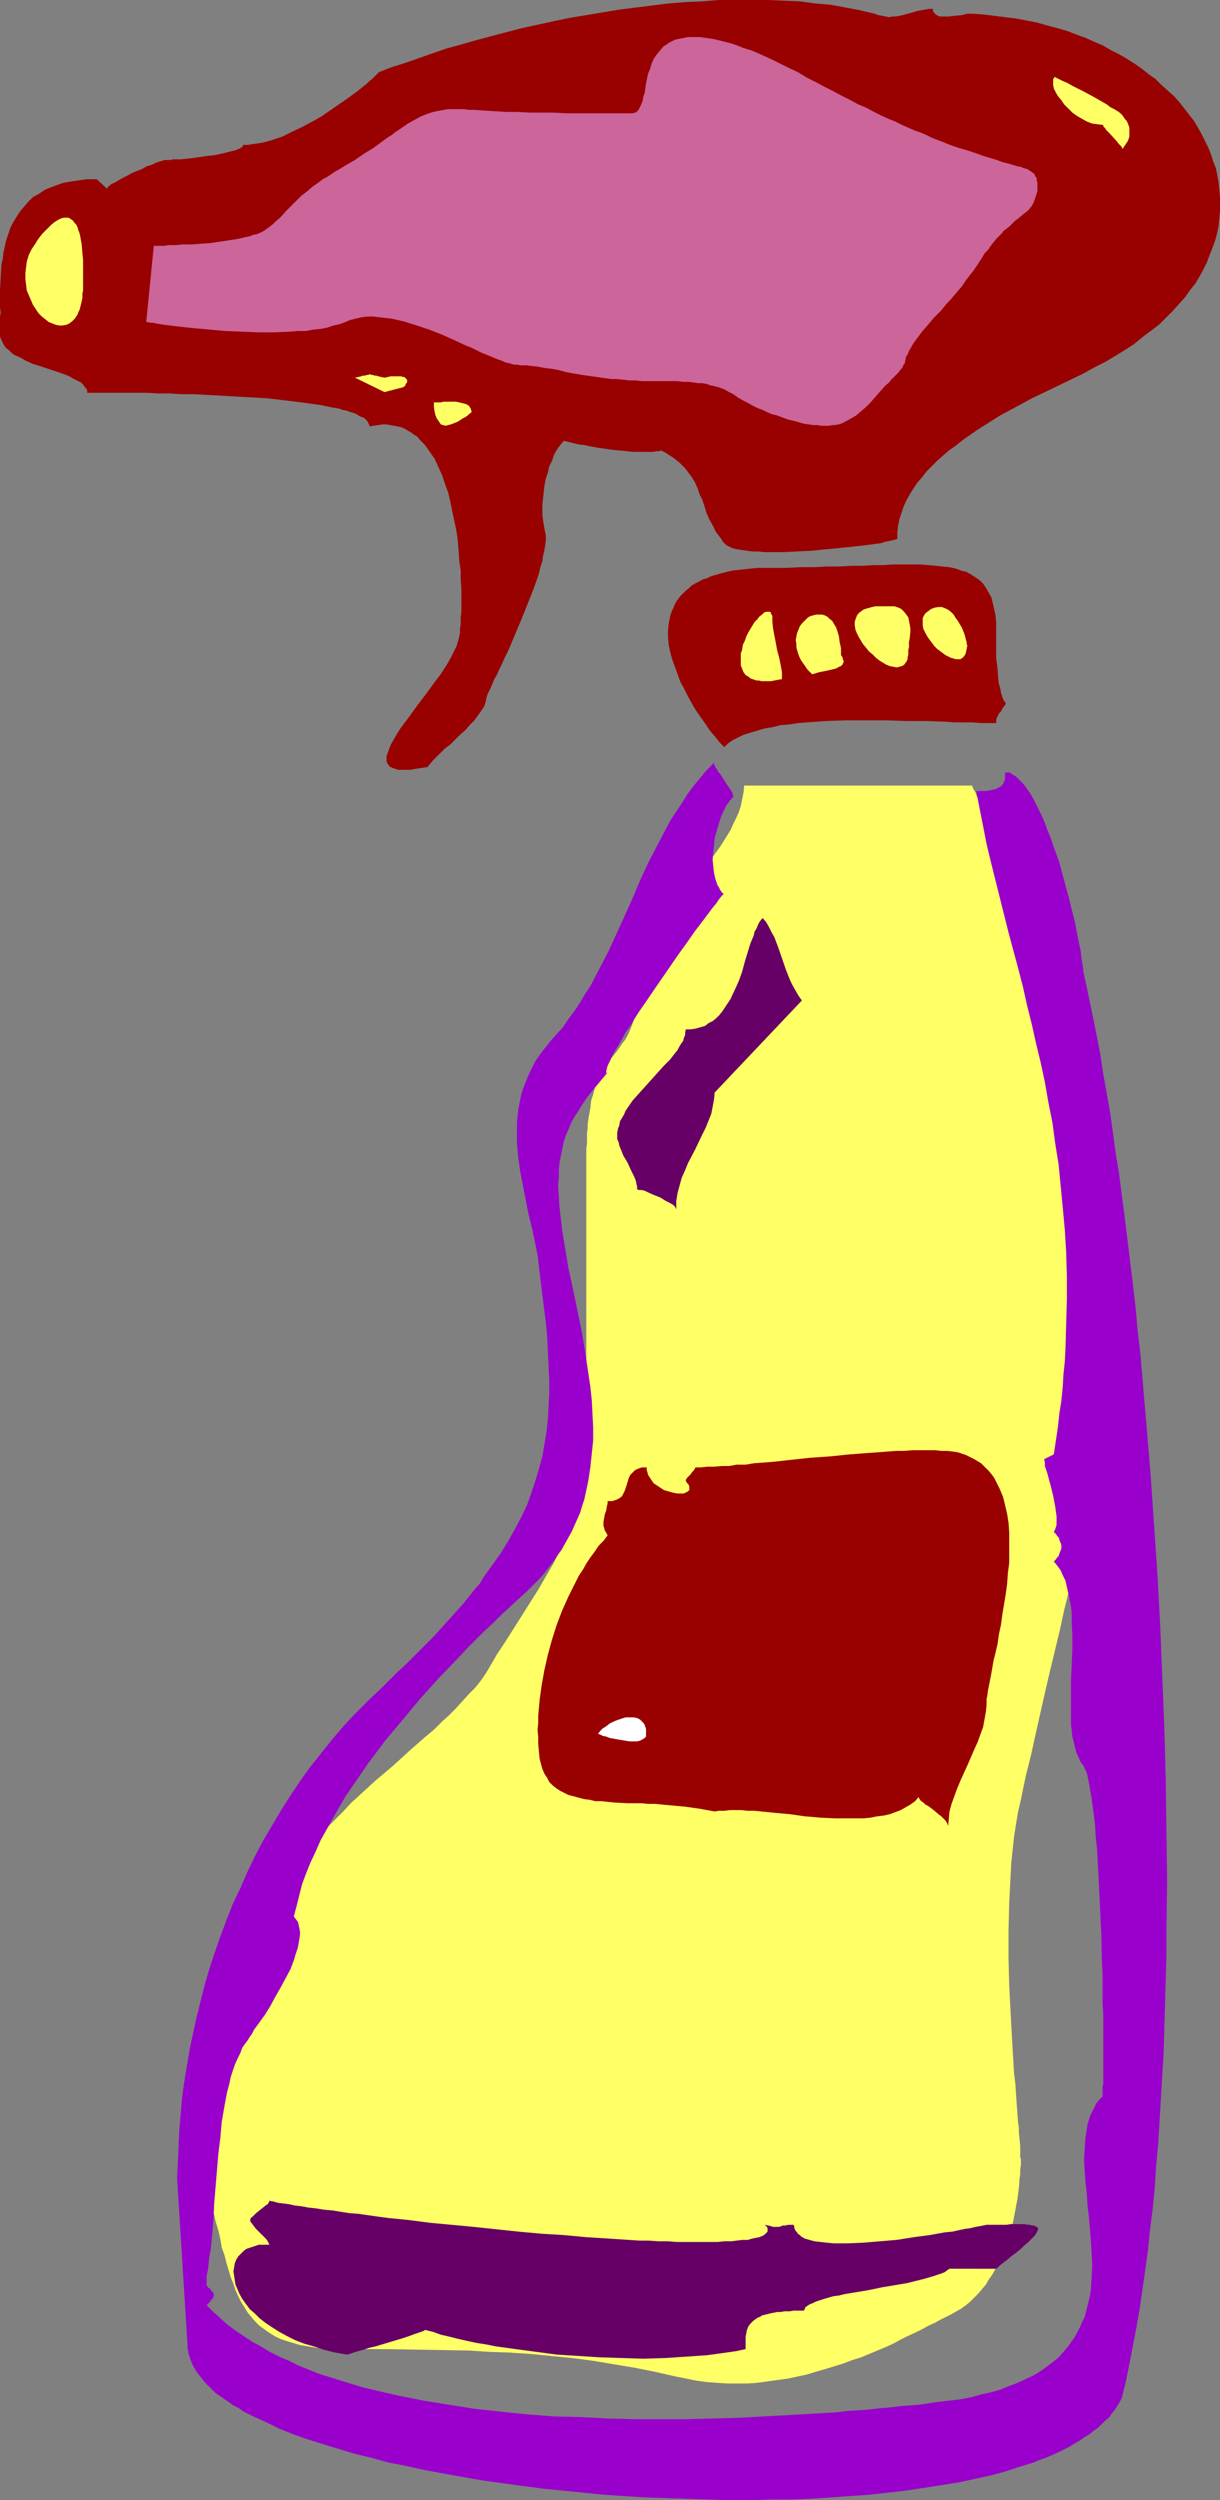 <?xml version="1.0" encoding="UTF-8" standalone="no"?>
<svg
   version="1.0"
   width="75.99mm"
   height="155.668mm"
   id="svg17"
   sodipodi:docname="Water Bottle.wmf"
   xmlns:inkscape="http://www.inkscape.org/namespaces/inkscape"
   xmlns:sodipodi="http://sodipodi.sourceforge.net/DTD/sodipodi-0.dtd"
   xmlns="http://www.w3.org/2000/svg"
   xmlns:svg="http://www.w3.org/2000/svg">
  <rect width="100%" height="100%" fill="#808080" stroke="none"/>
  <sodipodi:namedview
     id="namedview17"
     pagecolor="#ffffff"
     bordercolor="#000000"
     borderopacity="0.25"
     inkscape:showpageshadow="2"
     inkscape:pageopacity="0.0"
     inkscape:pagecheckerboard="0"
     inkscape:deskcolor="#d1d1d1"
     inkscape:document-units="mm" />
  <defs
     id="defs1">
    <pattern
       id="WMFhbasepattern"
       patternUnits="userSpaceOnUse"
       width="6"
       height="6"
       x="0"
       y="0" />
  </defs>
  <path
     style="fill:#ffff66;fill-opacity:1;fill-rule:evenodd;stroke:none"
     d="m 175.2,184.86 -0.162,1.616 -0.323,1.616 -0.323,1.616 -0.485,1.454 -0.646,1.454 -0.646,1.293 -0.646,1.454 -0.808,1.293 -0.808,1.293 -0.808,1.293 -1.778,2.424 -2.101,2.585 -1.939,2.424 -2.101,2.585 -2.101,2.585 -1.778,2.909 -0.97,1.454 -0.97,1.454 -0.808,1.616 -0.808,1.616 -0.646,1.778 -0.646,1.616 -0.646,1.939 -0.485,1.939 -0.485,1.939 -0.323,2.101 -0.162,1.131 -0.162,0.97 -0.323,1.778 -0.485,1.778 -0.323,1.454 -0.485,1.293 -0.485,1.293 -0.485,1.131 -0.485,0.97 -0.485,0.808 -0.646,0.808 -0.97,1.454 -1.131,1.454 -1.131,1.293 -0.97,1.454 -0.485,0.808 -0.485,0.808 -0.485,0.97 -0.485,1.131 -0.323,1.293 -0.323,1.293 -0.485,1.454 -0.162,1.616 -0.323,1.778 -0.162,0.97 -0.162,1.131 v 0.97 l -0.162,1.131 v 1.131 1.293 l -0.162,1.293 v 1.454 1.454 1.454 5.979 2.909 53.487 3.232 3.07 1.616 l -0.162,1.454 -0.162,1.616 -0.323,1.454 -0.323,1.616 -0.323,1.454 -0.485,1.616 -0.485,1.454 -1.131,3.07 -1.293,3.07 -1.455,3.07 -1.616,3.07 -1.778,3.07 -1.778,3.07 -3.879,6.14 -1.939,3.07 -1.939,3.07 -1.939,2.909 -1.778,3.07 -0.97,1.616 -1.131,1.616 -1.293,1.616 -1.455,1.454 -1.455,1.616 -1.616,1.778 -1.616,1.616 -1.778,1.616 -1.778,1.778 -1.939,1.616 -3.879,3.393 -3.879,3.555 -4.041,3.393 -3.879,3.555 -1.939,1.778 -1.778,1.939 -1.778,1.778 -1.778,1.778 -1.616,1.778 -1.455,1.939 -1.455,1.778 -1.293,1.778 -1.131,1.778 -1.131,1.939 -0.808,1.778 -0.808,1.778 -0.485,1.939 -0.485,1.778 -0.323,1.778 -0.485,1.939 -0.485,1.778 -0.646,1.939 -0.808,1.778 -0.646,1.939 -1.778,3.717 -1.778,3.717 -1.939,3.878 -1.939,3.878 -1.939,4.04 -1.778,4.04 -0.808,1.939 -0.646,2.101 -0.808,2.101 -0.646,2.101 -0.485,2.101 -0.485,2.262 -0.323,2.101 -0.323,2.262 -0.162,2.262 v 2.262 l 0.162,2.424 0.162,2.262 0.485,2.424 0.485,2.424 0.646,2.424 0.485,2.262 0.485,2.262 0.485,2.262 0.646,2.101 0.485,2.101 0.323,1.939 0.646,1.778 0.485,1.939 0.485,1.616 0.485,1.616 0.646,1.616 0.485,1.454 0.646,1.454 0.646,1.293 0.808,1.293 0.808,1.293 0.808,0.97 0.97,1.131 0.97,0.97 1.131,0.808 1.131,0.808 1.293,0.808 1.293,0.646 1.455,0.485 1.616,0.485 1.616,0.485 1.939,0.323 1.939,0.323 2.101,0.162 H 78.872 l 2.263,0.162 h 9.697 l 9.859,0.162 9.697,0.162 4.849,0.323 4.849,0.162 4.849,0.323 4.849,0.485 5.01,0.485 4.849,0.646 4.849,0.808 4.849,0.808 4.849,0.97 5.01,1.131 2.424,0.485 2.424,0.485 2.424,0.323 2.263,0.162 2.424,0.162 h 2.424 2.424 l 2.263,-0.162 2.424,-0.323 2.263,-0.323 2.424,-0.323 2.263,-0.485 2.263,-0.485 2.101,-0.646 2.263,-0.646 2.101,-0.646 2.101,-0.646 2.101,-0.808 2.101,-0.646 1.939,-0.808 1.939,-0.808 1.939,-0.808 1.778,-0.808 1.778,-0.97 1.616,-0.808 1.778,-0.808 1.616,-0.808 1.455,-0.808 1.455,-0.646 1.455,-0.808 1.293,-0.646 1.293,-0.646 1.131,-0.646 1.131,-0.646 1.131,-0.808 0.97,-0.808 0.97,-0.97 0.97,-0.97 0.808,-0.97 0.97,-1.131 0.646,-1.131 0.808,-1.131 0.646,-1.131 0.646,-1.293 1.131,-2.424 0.97,-2.585 0.97,-2.585 0.646,-2.747 0.485,-2.585 0.485,-2.585 0.323,-2.424 0.162,-2.262 0.162,-1.131 v -1.131 l 0.162,-0.97 v -0.97 -0.485 l -0.162,-0.485 v -1.293 -1.293 l -0.162,-1.616 -0.162,-1.778 v -0.97 l -0.162,-0.97 -0.162,-2.101 -0.162,-2.262 -0.162,-2.262 -0.162,-2.585 -0.323,-2.585 -0.162,-2.747 -0.162,-2.747 -0.162,-2.909 -0.162,-2.909 -0.162,-3.07 -0.162,-3.07 -0.162,-3.232 -0.162,-6.302 v -6.464 l 0.162,-6.464 0.162,-3.232 0.162,-3.232 0.162,-3.07 0.323,-3.07 0.323,-3.07 0.485,-3.07 0.485,-2.909 0.646,-2.747 1.131,-5.494 1.293,-5.171 1.131,-5.171 1.131,-5.009 1.131,-5.009 1.131,-4.848 1.131,-4.686 1.131,-4.686 0.97,-4.525 1.131,-4.525 0.808,-4.363 0.97,-4.525 1.616,-8.726 0.808,-4.201 0.646,-4.363 0.162,-2.101 0.323,-2.424 0.162,-2.262 v -2.585 -2.585 -2.747 -2.747 -2.747 l -0.162,-2.909 -0.162,-2.909 -0.162,-2.909 -0.323,-3.07 -0.485,-6.14 -0.646,-6.302 -1.293,-12.604 -0.485,-6.302 -0.646,-5.979 -0.162,-3.07 -0.323,-2.909 -0.162,-2.909 -0.162,-2.747 -0.162,-2.747 -0.162,-2.747 v -2.585 -2.585 l -0.162,-2.424 -0.162,-2.585 -0.323,-2.747 -0.323,-2.747 -0.646,-2.909 -0.485,-2.747 -0.808,-3.07 -0.646,-2.909 -0.808,-3.07 -0.97,-2.909 -1.939,-5.979 -1.939,-5.817 -1.131,-2.909 -1.131,-2.747 -0.97,-2.747 -1.131,-2.585 -0.97,-2.585 -1.131,-2.424 -0.97,-2.262 -0.808,-2.101 -0.97,-2.101 -0.808,-1.778 -0.808,-1.778 -0.323,-0.646 -0.323,-0.808 -0.323,-0.646 -0.323,-0.646 -0.323,-0.485 -0.162,-0.485 -0.162,-0.485 -0.323,-0.485 -0.162,-0.323 -0.162,-0.323 v -0.162 l -0.162,-0.162 v -0.162 0 z"
     id="path1" />
  <path
     style="fill:#990000;fill-opacity:1;fill-rule:evenodd;stroke:none"
     d="m 255.042,87.906 2.586,-1.454 2.586,-1.293 2.424,-1.454 2.101,-1.293 2.263,-1.454 1.939,-1.616 1.939,-1.454 1.939,-1.454 1.616,-1.616 1.616,-1.616 1.455,-1.616 1.455,-1.616 1.131,-1.616 1.293,-1.616 0.97,-1.616 0.97,-1.778 0.808,-1.616 0.646,-1.778 0.646,-1.616 0.646,-1.778 0.485,-1.778 0.323,-1.616 0.162,-1.778 0.162,-1.616 v -1.778 -1.616 l -0.162,-1.778 -0.162,-1.616 -0.323,-1.778 -0.323,-1.616 -0.646,-1.616 -0.485,-1.616 -0.646,-1.616 -0.808,-1.616 -0.808,-1.616 -0.808,-1.454 -0.97,-1.616 -1.131,-1.454 -1.131,-1.454 -1.131,-1.454 -1.293,-1.454 -1.455,-1.293 -1.455,-1.293 -1.455,-1.454 -1.616,-1.131 -1.616,-1.293 -1.616,-1.131 -1.778,-1.131 -1.939,-1.131 -1.939,-0.97 -1.939,-1.131 -1.939,-0.808 -2.101,-0.97 L 253.264,8.08 251.163,7.272 248.9,6.625 246.476,5.979 244.213,5.333 241.789,4.848 239.203,4.363 236.617,4.04 234.031,3.717 231.445,3.393 228.859,3.232 h -0.485 -0.646 l -0.646,0.162 -0.646,0.162 -1.616,0.162 -1.455,0.162 h -0.646 -0.808 -0.646 L 220.778,3.717 220.293,3.393 219.969,3.07 219.646,2.747 V 2.101 h -0.97 l -0.97,0.162 -1.778,0.323 -1.616,0.485 -1.778,0.485 -1.616,0.323 h -0.808 L 209.302,4.04 208.494,3.878 207.686,3.717 206.716,3.555 205.908,3.232 202.514,2.424 199.12,1.778 195.564,1.131 191.847,0.808 188.291,0.323 184.574,0.162 180.695,0 h -3.717 -3.879 -3.879 l -3.879,0.323 -3.879,0.162 -4.041,0.323 -3.879,0.485 -3.879,0.485 -3.879,0.485 -3.879,0.646 -3.879,0.646 -3.879,0.646 -3.879,0.808 -3.717,0.808 -3.717,0.808 -3.717,0.97 -3.717,0.97 -3.556,0.97 -3.394,0.97 -3.556,0.97 -3.232,1.131 -3.232,1.131 -3.232,1.131 -3.071,0.97 -2.909,1.131 -0.485,0.485 -0.485,0.485 -0.646,0.646 -0.646,0.485 -0.646,0.646 -0.808,0.646 -0.808,0.646 -0.808,0.646 -1.778,1.293 -2.101,1.454 -2.101,1.454 -2.101,1.454 -2.263,1.293 -2.424,1.293 -2.424,1.131 -2.263,1.131 -2.424,0.808 -1.131,0.323 -1.293,0.323 -1.131,0.162 -1.131,0.162 -0.97,0.162 H 57.215 v 0.162 l -0.162,0.323 -0.323,0.162 -0.162,0.162 -0.485,0.162 -0.323,0.162 -0.485,0.162 -0.646,0.162 -1.293,0.323 -1.293,0.323 -1.616,0.323 -1.616,0.162 -3.232,0.485 -1.455,0.162 -1.455,0.162 H 41.376 40.729 l -0.485,0.162 H 39.759 39.436 38.79 38.628 l -0.323,0.162 -0.646,0.162 -0.97,0.323 -0.97,0.485 -1.131,0.323 -1.131,0.646 -2.424,0.97 -1.131,0.646 -0.97,0.485 -1.131,0.646 -0.808,0.485 -0.808,0.323 -0.323,0.323 -0.162,0.162 -0.323,0.162 v 0.162 l -0.162,0.162 v 0.162 l -2.424,-2.262 H 21.658 20.365 l -1.131,0.162 -1.131,0.162 -1.131,0.162 -0.97,0.162 -0.97,0.162 -0.97,0.323 -1.778,0.646 -1.616,0.646 -1.455,0.97 -1.455,0.808 -1.131,1.131 -0.97,1.131 -0.97,1.131 -0.808,1.293 -0.808,1.293 -0.646,1.293 -0.485,1.454 -0.485,1.454 -0.323,1.454 -0.323,1.454 -0.162,1.454 -0.323,1.454 L 0.162,65.444 0,68.191 V 72.231 L 0.162,73.524 0,74.655 v 0.97 0.97 0.97 0.808 0.808 l 0.323,0.808 0.323,0.646 0.323,0.646 0.485,0.646 0.646,0.485 0.646,0.646 0.646,0.485 0.808,0.323 0.97,0.485 0.808,0.485 1.778,0.808 2.101,0.646 1.939,0.646 1.939,0.646 1.778,0.646 0.808,0.323 0.808,0.485 0.646,0.323 0.646,0.323 0.646,0.323 0.485,0.485 0.323,0.485 0.323,0.323 0.323,0.485 v 0.646 h 5.495 1.939 2.101 2.263 2.424 l 2.586,0.162 h 2.586 l 2.748,0.162 h 2.909 l 5.818,0.323 5.818,0.323 2.909,0.162 2.748,0.162 2.748,0.323 2.748,0.323 2.586,0.323 2.424,0.323 2.263,0.323 2.263,0.485 1.939,0.323 0.808,0.323 0.97,0.162 0.808,0.323 0.646,0.162 0.808,0.323 0.485,0.323 0.646,0.323 0.485,0.162 0.485,0.323 0.323,0.323 0.323,0.485 0.162,0.323 0.162,0.323 v 0.323 l 0.97,-0.162 1.131,-0.162 0.97,-0.162 h 0.97 l 0.808,0.162 0.97,0.162 0.808,0.162 0.808,0.162 0.808,0.323 0.808,0.485 0.808,0.485 0.646,0.485 0.808,0.485 0.485,0.646 0.646,0.646 0.646,0.646 1.131,1.616 1.131,1.616 0.808,1.778 0.97,2.101 0.646,1.939 0.808,2.262 0.485,2.101 0.485,2.424 0.485,2.262 0.485,2.262 0.323,2.424 0.162,2.262 0.162,2.262 0.323,2.262 v 2.101 l 0.162,2.101 v 1.939 1.778 1.778 l -0.162,1.454 v 1.454 l -0.162,1.131 v 0.485 0.485 l -0.162,0.485 v 0.323 l -0.323,1.131 -0.323,1.131 -0.646,1.293 -0.646,1.293 -0.808,1.454 -0.808,1.293 -0.97,1.454 -1.131,1.454 -2.101,2.909 -2.101,2.747 -2.101,2.909 -0.97,1.293 -0.97,1.293 -0.808,1.293 -0.646,1.131 -0.646,1.131 -0.485,1.131 -0.323,0.97 -0.323,0.808 v 0.485 0.323 0.485 l 0.162,0.323 0.162,0.323 0.162,0.162 0.162,0.323 0.323,0.162 0.323,0.162 0.485,0.162 0.485,0.162 0.485,0.162 h 0.646 0.646 0.808 0.808 l 0.808,-0.162 0.97,-0.162 1.131,-0.162 1.131,-0.162 0.162,-0.323 0.323,-0.323 0.646,-0.808 0.97,-0.97 0.97,-0.97 0.97,-0.97 1.293,-0.97 2.263,-2.262 1.293,-1.131 0.97,-1.131 1.131,-1.131 0.808,-1.131 0.808,-1.131 0.323,-0.485 0.323,-0.485 0.162,-0.485 0.162,-0.485 0.162,-0.485 v -0.323 l 0.162,-0.485 0.162,-0.646 0.323,-0.646 0.485,-0.97 0.323,-0.808 0.485,-1.131 0.646,-1.131 0.485,-1.131 0.646,-1.293 0.646,-1.454 0.646,-1.293 0.646,-1.454 1.293,-3.07 1.293,-3.07 1.293,-3.232 1.293,-3.232 1.131,-3.07 0.485,-1.454 0.323,-1.454 0.485,-1.454 0.162,-1.293 0.323,-1.293 0.162,-1.131 0.162,-1.131 v -1.131 l -0.162,-0.808 -0.162,-0.808 -0.162,-0.97 -0.162,-0.97 -0.162,-1.293 v -1.293 -1.293 l 0.162,-1.454 0.162,-1.454 0.162,-1.454 0.323,-1.616 0.485,-1.454 0.323,-1.454 0.646,-1.293 0.485,-1.454 0.646,-1.131 0.808,-1.131 0.808,-0.97 0.808,0.162 1.293,0.323 1.293,0.323 1.455,0.162 1.455,0.323 1.778,0.323 3.394,0.485 3.394,0.323 1.616,0.162 h 1.616 1.455 1.293 l 1.131,-0.162 h 0.485 l 0.485,-0.162 0.97,0.485 0.97,0.646 0.808,0.485 0.808,0.646 0.808,0.646 0.646,0.646 0.646,0.646 0.485,0.646 0.97,1.293 0.808,1.293 0.646,1.454 0.485,1.454 0.646,1.293 0.485,1.454 0.485,1.616 0.646,1.454 0.808,1.454 0.808,1.616 1.131,1.454 0.485,0.808 0.646,0.646 0.485,0.323 0.646,0.323 0.808,0.323 0.97,0.162 0.97,0.162 1.131,0.162 1.293,0.162 h 1.293 l 1.455,0.162 h 2.909 1.616 l 3.232,-0.162 3.394,-0.162 3.232,-0.323 3.394,-0.323 3.071,-0.323 1.455,-0.162 1.455,-0.162 1.293,-0.162 1.131,-0.162 1.293,-0.162 0.97,-0.323 0.808,-0.162 0.808,-0.162 0.646,-0.162 0.646,-0.162 v -1.616 l 0.162,-1.454 0.323,-1.616 0.485,-1.454 0.485,-1.454 0.646,-1.454 0.808,-1.454 0.808,-1.293 0.97,-1.454 1.131,-1.293 0.97,-1.293 1.293,-1.293 1.293,-1.293 1.455,-1.293 1.293,-1.131 1.616,-1.131 1.616,-1.293 1.616,-1.131 1.616,-1.131 1.778,-1.131 3.556,-2.262 3.879,-2.101 3.879,-2.101 4.041,-1.939 z"
     id="path2" />
  <path
     style="fill:#990000;fill-opacity:1;fill-rule:evenodd;stroke:none"
     d="m 234.515,148.502 v -1.939 l -0.162,-1.778 -0.323,-1.454 -0.323,-1.454 -0.323,-1.293 -0.646,-1.131 -0.646,-1.131 -0.646,-0.97 -0.808,-0.808 -0.97,-0.646 -0.97,-0.646 -1.131,-0.646 -1.293,-0.323 -1.293,-0.485 -1.455,-0.323 -1.616,-0.162 -1.616,-0.162 -1.778,-0.162 -1.939,-0.162 h -1.939 -2.101 -2.263 l -2.263,0.162 h -2.424 l -2.586,0.162 h -2.586 l -2.909,0.162 h -2.909 l -2.909,0.162 h -3.232 l -3.232,0.162 h -3.394 -1.778 -1.616 l -1.616,0.162 -1.616,0.162 -1.455,0.162 -1.455,0.162 -1.293,0.323 -1.293,0.323 -1.131,0.323 -1.131,0.323 -0.97,0.485 -1.131,0.323 -0.808,0.485 -0.97,0.485 -0.808,0.485 -0.646,0.646 -0.646,0.485 -0.646,0.646 -0.646,0.646 -0.485,0.646 -0.485,0.646 -0.323,0.646 -0.323,0.808 -0.323,0.646 -0.323,0.808 -0.162,0.646 -0.323,1.616 -0.162,1.616 v 1.616 l 0.162,1.778 0.323,1.616 0.485,1.778 0.646,1.778 0.646,1.778 0.646,1.778 0.97,1.778 0.808,1.616 0.97,1.778 0.97,1.616 2.263,3.232 0.97,1.454 1.131,1.293 1.131,1.454 1.131,1.131 0.808,-0.808 1.131,-0.808 1.293,-0.646 1.293,-0.646 1.616,-0.485 1.616,-0.485 1.616,-0.485 1.939,-0.323 1.939,-0.485 1.939,-0.162 2.101,-0.323 2.101,-0.162 2.263,-0.162 2.263,-0.162 4.687,-0.162 h 4.687 4.849 l 4.687,0.162 h 4.687 l 4.525,0.162 2.263,0.162 h 2.101 1.939 l 2.101,0.162 h 1.778 1.778 v -0.485 -0.323 l 0.323,-0.808 0.323,-0.646 0.485,-0.485 0.323,-0.646 0.323,-0.485 0.323,-0.323 0.162,-0.485 -0.485,-0.646 -0.323,-0.808 -0.323,-0.97 -0.162,-0.97 -0.323,-1.131 -0.162,-1.131 -0.162,-2.424 -0.323,-2.424 v -2.424 -1.131 z"
     id="path3" />
  <path
     style="fill:#660066;fill-opacity:1;fill-rule:evenodd;stroke:none"
     d="m 168.25,257.091 20.526,-21.653 -0.808,-1.131 -0.646,-1.131 -0.646,-1.131 -0.646,-1.293 -0.97,-2.424 -1.778,-5.171 -0.97,-2.585 -0.646,-1.131 -0.646,-1.293 -0.646,-1.131 -0.808,-0.97 -0.323,0.323 -0.485,0.646 -0.323,0.646 -0.323,0.808 -0.485,0.808 -0.162,0.808 -0.808,1.939 -0.646,2.101 -0.646,2.101 -0.646,2.424 -0.808,2.262 -0.97,2.101 -0.97,2.101 -0.646,0.97 -0.646,0.97 -0.646,0.97 -0.646,0.808 -0.808,0.808 -0.808,0.646 -0.97,0.485 -0.808,0.646 -1.131,0.323 -1.131,0.323 -1.131,0.162 h -1.131 l -0.162,0.646 v 0.646 l -0.323,0.808 -0.162,0.646 -0.485,0.646 -0.485,0.808 -0.323,0.646 -0.646,0.808 -1.131,1.454 -1.455,1.454 -1.455,1.616 -1.455,1.616 -1.455,1.616 -1.455,1.616 -1.455,1.616 -1.131,1.616 -0.646,0.97 -0.323,0.808 -0.485,0.808 -0.485,0.808 -0.162,0.97 -0.323,0.808 -0.162,0.97 v 0.808 0.646 l 0.323,0.646 0.162,0.808 0.323,0.808 0.646,1.616 0.97,1.616 0.808,1.778 0.808,1.616 0.323,0.808 0.162,0.808 0.162,0.646 v 0.646 l 0.485,0.162 h 0.646 l 0.646,0.162 0.646,0.323 1.455,0.646 1.616,0.646 1.293,0.808 0.646,0.323 0.646,0.323 0.485,0.323 0.323,0.323 0.162,0.323 0.162,0.323 v -0.97 -0.97 l 0.323,-1.939 0.485,-1.778 0.485,-1.778 0.808,-1.778 0.646,-1.616 1.778,-3.393 1.616,-3.393 0.808,-1.616 0.646,-1.616 0.646,-1.616 0.323,-1.616 0.323,-1.778 z"
     id="path4" />
  <path
     style="fill:#9900cc;fill-opacity:1;fill-rule:evenodd;stroke:none"
     d="m 131.4,278.906 0.162,-1.939 v -1.778 l 0.162,-1.616 0.323,-1.616 0.323,-1.616 0.323,-1.616 0.485,-1.454 0.646,-1.454 0.646,-1.616 0.808,-1.454 0.97,-1.454 0.97,-1.616 1.131,-1.616 1.455,-1.778 1.455,-1.778 1.616,-1.939 -0.162,-0.162 v -0.323 -0.162 l 0.162,-0.323 v -0.323 l 0.323,-0.808 0.485,-0.97 0.485,-1.131 0.646,-1.131 0.808,-1.293 0.808,-1.454 0.808,-1.454 1.131,-1.616 0.97,-1.616 1.131,-1.778 1.131,-1.616 2.424,-3.555 5.01,-7.272 1.131,-1.616 1.293,-1.778 1.131,-1.616 1.131,-1.616 1.131,-1.454 0.97,-1.293 0.97,-1.293 0.97,-1.293 0.808,-0.97 0.646,-0.97 0.646,-0.808 0.485,-0.485 -0.485,-0.485 -0.323,-0.485 -0.323,-0.646 -0.323,-0.485 -0.485,-1.454 -0.323,-1.454 -0.162,-1.454 -0.162,-1.616 0.162,-1.778 0.162,-1.616 0.162,-1.778 0.485,-1.616 0.485,-1.616 0.485,-1.616 0.646,-1.454 0.646,-1.293 0.808,-1.131 0.485,-0.485 0.323,-0.485 v -0.162 l -0.162,-0.485 -0.162,-0.485 -0.323,-0.485 -0.323,-0.485 -0.485,-0.646 -0.808,-1.293 -0.808,-1.293 -0.485,-0.485 -0.323,-0.646 -0.323,-0.485 -0.162,-0.323 -0.162,-0.485 v -0.162 l -1.778,1.778 -1.616,1.939 -1.455,1.778 -1.455,1.939 -1.293,2.101 -1.293,1.939 -1.293,1.939 -1.131,2.101 -2.101,4.04 -2.101,4.04 -1.939,4.201 -1.778,4.201 -3.717,8.241 -1.939,4.201 -2.101,4.04 -2.101,4.04 -1.293,1.939 -1.131,1.939 -1.293,1.939 -1.455,1.939 -1.293,1.939 -1.616,1.778 -1.293,1.454 -1.293,1.616 -1.131,1.454 -1.131,1.616 -0.808,1.616 -0.808,1.616 -0.646,1.616 -0.646,1.616 -0.485,1.616 -0.323,1.616 -0.323,1.616 -0.162,1.616 -0.162,1.616 v 1.778 1.616 1.616 l 0.323,3.393 0.485,3.393 0.646,3.232 0.646,3.393 0.646,3.232 0.808,3.232 0.646,3.07 0.646,3.232 0.485,4.04 0.485,4.04 0.485,3.878 0.485,3.717 0.323,3.555 0.162,3.393 0.162,3.393 0.162,3.393 v 3.07 l -0.162,3.07 -0.162,3.07 -0.323,3.07 -0.485,2.747 -0.485,2.909 -0.808,2.909 -0.808,2.747 -0.97,2.909 -0.97,2.747 -1.293,2.747 -1.455,2.747 -1.616,2.909 -1.778,2.909 -1.939,2.747 -2.101,2.909 -0.97,1.616 -1.293,1.454 -1.131,1.454 -1.293,1.616 -1.293,1.454 -1.455,1.616 -1.455,1.616 -1.455,1.616 -1.455,1.616 -1.616,1.616 -1.616,1.616 -1.778,1.778 -1.616,1.616 -1.939,1.778 -1.778,1.778 -1.939,1.939 -3.071,2.909 -2.909,2.909 -2.909,3.07 -2.748,3.232 -2.586,3.232 -2.586,3.232 -2.424,3.393 -2.263,3.393 -2.263,3.555 -2.101,3.555 -2.101,3.555 -1.939,3.717 -1.778,3.717 -1.616,3.717 -1.778,3.717 -1.455,3.717 -1.455,3.878 -1.293,3.717 -1.293,3.878 -1.131,3.878 -0.97,3.878 -0.97,3.878 -0.808,3.717 -0.808,3.878 -0.646,3.878 -0.646,3.878 -0.485,3.717 -0.323,3.878 -0.323,3.717 -0.162,3.878 -0.162,3.717 -0.162,3.555 2.424,38.782 v 0.97 l 0.162,0.808 0.162,0.808 0.323,0.97 0.323,0.808 0.323,0.808 0.485,0.808 0.485,0.808 0.646,0.808 0.646,0.808 0.646,0.808 0.808,0.808 0.808,0.808 0.808,0.808 0.97,0.646 1.131,0.808 0.97,0.646 1.131,0.808 1.293,0.646 1.131,0.808 1.293,0.646 1.293,0.646 2.909,1.293 2.909,1.454 3.232,1.293 3.232,1.131 3.556,1.131 3.717,1.131 3.717,1.131 4.041,0.97 4.041,1.131 4.202,0.808 4.364,0.97 4.364,0.808 4.525,0.808 4.525,0.808 4.687,0.646 4.687,0.646 4.849,0.646 4.849,0.485 4.849,0.485 4.849,0.485 4.849,0.323 5.01,0.323 5.01,0.162 4.849,0.162 5.01,0.162 4.849,0.162 h 4.849 l 4.849,-0.162 h 4.849 l 4.687,-0.162 4.687,-0.323 4.525,-0.323 4.525,-0.323 4.525,-0.485 4.202,-0.485 4.202,-0.646 4.202,-0.646 4.041,-0.646 3.717,-0.808 3.717,-0.808 3.556,-0.97 3.394,-1.131 3.232,-0.97 1.455,-0.646 1.455,-0.485 1.455,-0.646 1.455,-0.646 1.293,-0.646 1.293,-0.646 1.293,-0.808 1.131,-0.646 1.131,-0.808 1.131,-0.646 0.97,-0.808 1.131,-0.808 0.808,-0.808 0.808,-0.808 0.97,-0.808 0.646,-0.97 0.646,-0.808 0.646,-0.97 0.485,-0.808 0.485,-0.97 0.97,-3.878 0.808,-4.04 0.808,-4.201 0.808,-4.201 0.808,-4.525 0.646,-4.525 0.646,-4.525 0.646,-4.686 0.485,-4.848 0.646,-5.009 0.485,-5.009 0.323,-5.171 0.485,-5.171 0.323,-5.333 0.323,-5.332 0.323,-5.494 0.323,-5.494 0.162,-5.656 0.162,-5.656 0.162,-5.656 0.162,-5.817 v -5.817 l 0.162,-11.635 -0.162,-11.796 -0.162,-12.119 -0.323,-11.958 -0.485,-11.958 -0.485,-12.119 -0.646,-11.958 -0.808,-11.796 -0.808,-11.796 -0.485,-5.817 -0.485,-5.817 -0.485,-5.656 -0.485,-5.656 -0.485,-5.656 -0.646,-5.494 -0.485,-5.494 -0.646,-5.494 -0.646,-5.333 -0.646,-5.332 -0.646,-5.171 -0.646,-5.009 -0.646,-5.009 -0.808,-4.848 -0.646,-4.848 -0.646,-4.686 -0.808,-4.525 -0.808,-4.525 -0.646,-4.363 -0.808,-4.201 -0.808,-4.04 -0.808,-3.878 -0.808,-3.878 -0.808,-3.717 v -0.162 -0.485 l -0.162,-0.808 -0.162,-0.97 -0.162,-1.131 -0.162,-1.454 -0.323,-1.454 -0.323,-1.616 -0.323,-1.616 -0.323,-1.778 -0.485,-1.939 -0.485,-1.939 -0.485,-1.939 -1.131,-4.201 -1.131,-4.201 -1.455,-4.04 -0.646,-1.939 -0.808,-1.939 -0.646,-1.778 -0.808,-1.778 -0.808,-1.616 -0.808,-1.616 -0.808,-1.454 -0.808,-1.131 -0.808,-1.131 -0.97,-0.97 -0.808,-0.808 -0.808,-0.485 -0.485,-0.323 -0.323,-0.162 h -0.485 -0.485 v 0.808 0.808 l -0.162,0.323 -0.162,0.485 -0.162,0.323 -0.323,0.323 -0.323,0.323 -0.485,0.162 -0.485,0.323 -0.808,0.162 -0.646,0.162 -0.97,0.162 h -1.131 -1.131 l 0.808,4.201 0.808,4.04 0.808,4.201 0.97,4.04 2.101,8.403 2.101,8.403 2.263,8.403 1.131,4.363 0.97,4.363 1.131,4.525 0.97,4.363 1.131,4.686 0.97,4.525 0.808,4.686 0.97,4.848 0.646,4.848 0.808,5.009 0.485,5.009 0.485,5.009 0.485,5.332 0.323,5.333 0.162,5.494 v 5.656 l -0.162,5.656 -0.162,5.817 -0.162,3.07 -0.323,3.07 -0.162,2.909 -0.323,3.232 -0.485,3.07 -0.323,3.07 -0.485,3.232 -0.485,3.232 -2.263,1.131 0.162,0.808 v 0.808 l 0.323,0.97 0.323,0.97 0.323,1.293 0.323,1.131 0.646,2.585 0.485,2.585 0.162,1.131 0.162,1.131 v 1.131 0.97 l -0.323,0.97 -0.162,0.323 -0.162,0.323 0.485,0.485 0.323,0.485 0.323,0.323 0.162,0.485 0.162,0.485 0.162,0.323 0.162,0.485 v 0.485 0.323 l -0.162,0.485 -0.162,0.323 -0.162,0.485 -0.162,0.485 -0.323,0.323 -0.323,0.485 -0.485,0.485 0.808,0.97 0.808,1.131 0.485,1.131 0.646,1.293 0.323,1.454 0.323,1.454 0.323,1.616 0.323,1.454 0.162,1.616 v 1.778 l 0.162,3.393 v 3.555 l -0.162,3.717 -0.162,3.555 v 3.555 3.393 1.616 1.616 l 0.162,1.454 0.162,1.454 0.323,1.293 0.323,1.293 0.323,1.293 0.485,0.97 0.485,1.131 0.646,0.808 0.162,0.323 0.162,0.485 0.323,0.485 0.162,0.485 0.162,0.646 0.162,0.808 0.162,0.808 0.162,0.808 0.162,0.97 0.162,0.97 0.162,0.97 0.162,1.131 0.162,1.293 0.162,1.131 0.323,2.585 0.162,2.909 0.323,2.909 0.162,3.07 0.162,3.07 0.162,3.393 0.162,3.232 0.323,6.787 0.162,6.787 0.162,3.393 v 3.232 3.07 l 0.162,3.07 v 2.909 2.747 8.08 0.808 1.616 l -0.162,0.646 v 0.646 0.485 0.485 0.323 0.323 l -0.808,0.808 -0.646,0.808 -0.485,0.97 -0.485,0.97 -0.485,0.97 -0.323,0.97 -0.323,1.131 -0.162,1.131 -0.162,0.97 -0.162,1.131 -0.162,2.424 -0.162,2.585 0.162,2.585 0.162,2.585 0.323,2.747 0.162,2.747 0.323,2.747 0.485,5.817 0.162,2.747 0.162,2.909 -0.162,2.747 -0.162,2.747 -0.162,1.293 -0.323,1.454 -0.323,1.293 -0.323,1.293 -0.323,1.293 -0.646,1.293 -0.485,1.131 -0.646,1.293 -0.646,1.131 -0.808,1.131 -0.808,1.131 -0.97,1.131 -0.97,1.131 -1.131,0.97 -1.293,0.97 -1.293,0.97 -1.455,0.97 -1.455,0.808 -1.778,0.808 -1.778,0.808 -1.778,0.646 -1.939,0.808 -2.263,0.646 -2.263,0.485 -2.263,0.646 -2.586,0.485 -2.586,0.323 -2.909,0.323 -2.101,0.323 -2.101,0.323 -2.263,0.162 -2.263,0.162 -2.424,0.323 -2.424,0.162 -2.424,0.323 -2.586,0.162 -2.586,0.162 -2.586,0.323 -5.495,0.323 -5.657,0.323 -5.818,0.323 -5.818,0.323 -6.142,0.162 -6.142,0.162 h -6.142 -6.303 l -6.303,-0.162 -6.303,-0.323 -6.303,-0.162 -6.303,-0.485 -6.303,-0.646 -5.98,-0.646 -6.142,-0.97 -5.98,-0.97 -5.657,-1.131 -2.909,-0.646 -2.748,-0.646 -2.748,-0.646 -2.748,-0.808 -2.586,-0.808 -2.586,-0.808 -2.586,-0.808 -2.424,-0.97 -2.424,-0.97 -2.263,-1.131 -2.263,-0.97 -2.263,-1.131 -2.101,-1.293 -2.101,-1.131 -1.939,-1.293 -1.939,-1.293 -1.939,-1.454 -1.616,-1.454 -1.616,-1.454 -1.616,-1.616 0.323,-0.323 0.485,-0.485 0.162,-0.323 0.323,-0.323 0.162,-0.162 0.162,-0.323 v -0.162 l 0.162,-0.323 -0.162,-0.162 v -0.162 l -0.162,-0.323 -0.162,-0.162 -0.323,-0.323 -0.162,-0.323 -0.485,-0.323 -0.323,-0.485 v -2.262 l 0.323,-1.454 0.162,-1.454 0.162,-1.616 0.323,-1.616 0.162,-1.616 0.162,-1.778 0.323,-3.717 0.162,-3.717 0.323,-3.878 0.646,-7.756 0.485,-3.878 0.323,-3.717 0.646,-3.717 0.323,-1.778 0.323,-1.616 0.485,-1.778 0.323,-1.616 0.485,-1.454 0.485,-1.454 0.646,-1.454 0.646,-1.293 0.485,-1.293 0.808,-1.131 0.485,-0.646 0.485,-0.808 0.485,-0.646 0.485,-0.97 1.293,-1.778 1.293,-1.778 1.293,-2.101 1.131,-2.101 1.293,-2.262 1.131,-2.101 1.131,-2.101 0.808,-2.101 0.323,-1.131 0.323,-0.97 0.323,-0.97 0.162,-0.97 0.162,-0.97 0.162,-0.97 v -0.808 l -0.162,-0.808 -0.162,-0.808 -0.162,-0.646 -0.485,-0.646 -0.485,-0.646 0.646,-2.424 0.646,-2.585 0.646,-2.585 0.97,-2.585 0.97,-2.424 1.293,-2.747 1.131,-2.585 1.455,-2.585 1.455,-2.585 1.455,-2.585 1.616,-2.747 1.778,-2.585 1.778,-2.585 1.778,-2.585 1.939,-2.585 1.939,-2.585 4.202,-5.009 4.041,-4.848 4.364,-4.848 4.364,-4.525 2.101,-2.262 2.101,-2.101 2.263,-2.262 2.101,-1.939 1.939,-1.939 2.101,-1.939 2.101,-1.939 1.939,-1.778 1.293,-1.293 1.293,-1.293 1.293,-1.454 0.97,-1.293 1.131,-1.454 0.97,-1.454 0.97,-1.293 0.808,-1.454 0.808,-1.454 0.808,-1.454 0.646,-1.454 0.646,-1.454 0.646,-1.454 0.485,-1.616 0.485,-1.454 0.323,-1.454 0.646,-3.07 0.485,-3.232 0.323,-3.07 0.323,-3.07 v -3.232 l -0.162,-3.07 -0.162,-3.232 -0.323,-3.07 -0.485,-3.232 -0.485,-3.232 -0.97,-6.14 -1.293,-6.302 -0.646,-3.07 -0.646,-3.07 -0.646,-2.909 -0.485,-2.909 -0.485,-2.909 -0.485,-2.909 -0.323,-2.909 -0.323,-2.747 -0.162,-2.585 z"
     id="path5" />
  <path
     style="fill:#990000;fill-opacity:1;fill-rule:evenodd;stroke:none"
     d="m 232.253,401.231 v -0.485 -0.485 -0.485 l 0.162,-0.646 0.162,-1.293 0.323,-1.616 0.323,-1.616 0.323,-1.778 0.323,-1.939 0.485,-1.939 0.485,-2.101 0.323,-2.262 0.485,-2.262 0.323,-2.424 0.808,-4.848 0.323,-2.424 0.162,-2.424 0.323,-2.424 v -2.424 -2.262 -2.424 l -0.162,-2.262 -0.323,-2.101 -0.485,-2.101 -0.485,-1.939 -0.808,-1.939 -0.808,-1.616 -0.485,-0.97 -0.485,-0.646 -0.646,-0.808 -0.646,-0.646 -0.646,-0.646 -0.646,-0.646 -0.808,-0.485 -0.808,-0.485 -0.97,-0.485 -0.97,-0.485 -0.97,-0.323 -0.97,-0.323 -1.131,-0.162 -1.293,-0.162 h -1.455 l -1.455,-0.162 h -1.616 -1.778 -1.939 l -1.939,0.162 h -1.939 l -2.101,0.162 -2.101,0.162 -2.263,0.162 -4.364,0.323 -4.687,0.485 -4.687,0.323 -4.525,0.485 -4.364,0.485 -2.263,0.162 -2.101,0.162 -1.939,0.323 h -2.101 l -1.778,0.323 h -1.778 l -1.778,0.162 h -1.616 l -1.455,0.162 h -1.293 l -0.162,0.323 -0.323,0.485 -0.323,0.323 -0.323,0.485 -0.808,0.808 -0.323,0.485 v 0.323 l 0.323,0.485 0.323,0.323 0.162,0.485 v 0.323 0.162 0.323 l -0.162,0.162 -0.162,0.162 -0.323,0.162 -0.323,0.162 -0.323,0.162 h -0.485 -0.97 l -0.97,-0.162 -1.131,-0.323 -1.131,-0.323 -0.97,-0.646 -0.97,-0.646 -0.485,-0.323 -0.323,-0.485 -0.323,-0.485 -0.323,-0.485 -0.323,-0.485 -0.162,-0.646 -0.162,-0.485 v -0.646 h -0.485 -0.646 l -0.485,0.162 -0.485,0.162 -0.323,0.162 -0.323,0.162 -0.646,0.646 -0.485,0.485 -0.323,0.646 -0.485,1.616 -0.485,1.454 -0.323,0.646 -0.323,0.646 -0.646,0.485 -0.323,0.162 -0.323,0.162 -0.485,0.162 -0.485,0.162 h -0.485 -0.646 v 0.646 l -0.162,0.485 -0.162,1.131 -0.323,0.808 -0.162,0.97 -0.162,0.808 v 0.485 0.485 l 0.162,0.485 0.162,0.646 0.323,0.485 0.323,0.646 -0.97,1.293 -1.131,1.131 -0.97,1.454 -0.97,1.293 -0.97,1.454 -0.808,1.454 -0.97,1.454 -0.808,1.616 -1.616,3.232 -1.455,3.232 -1.293,3.393 -1.131,3.555 -0.97,3.555 -0.808,3.555 -0.646,3.555 -0.485,3.555 -0.323,3.555 v 1.778 l -0.162,1.616 0.162,1.778 v 1.616 l 0.162,1.778 0.162,1.616 0.323,1.293 0.323,1.131 0.485,1.131 0.646,0.97 0.485,0.97 0.808,0.808 0.808,0.646 0.97,0.646 0.97,0.485 0.97,0.485 1.293,0.323 1.131,0.323 1.293,0.323 1.293,0.162 1.293,0.323 h 1.455 l 1.455,0.162 1.616,0.162 3.071,0.162 h 3.232 l 1.616,0.162 h 1.778 l 3.394,0.323 3.556,0.323 3.394,0.485 1.778,0.323 1.778,0.323 0.97,-0.162 h 1.293 l 1.293,-0.162 h 1.293 1.455 l 1.455,0.162 h 1.616 l 1.616,0.162 3.232,0.323 3.556,0.323 3.394,0.485 3.717,0.323 3.394,0.162 h 3.556 1.616 1.616 l 1.616,-0.162 1.616,-0.323 1.455,-0.162 1.455,-0.323 1.293,-0.485 1.293,-0.485 1.131,-0.646 1.131,-0.646 1.131,-0.808 0.808,-0.97 0.162,0.323 0.162,0.323 0.323,0.323 0.485,0.323 0.485,0.485 0.646,0.323 1.293,0.97 1.131,0.97 0.646,0.485 0.485,0.485 0.485,0.485 0.323,0.485 0.162,0.323 0.162,0.485 0.162,-1.616 0.162,-1.778 0.485,-1.778 0.646,-1.778 0.646,-1.778 0.808,-1.939 1.616,-3.555 1.616,-3.717 0.808,-1.778 0.646,-1.778 0.646,-1.778 0.323,-1.778 0.323,-1.778 z"
     id="path6" />
  <path
     style="fill:#ffffff;fill-opacity:1;fill-rule:evenodd;stroke:none"
     d="m 152.088,408.018 v 0.323 0.323 l -0.162,0.162 -0.162,0.162 -0.485,0.323 -0.646,0.323 -0.646,0.162 h -0.808 -0.97 l -0.97,-0.162 -1.939,-0.323 -1.778,-0.323 -0.808,-0.323 -0.808,-0.162 -0.646,-0.323 -0.485,-0.162 0.485,-0.646 0.646,-0.646 0.808,-0.485 0.808,-0.646 0.97,-0.485 0.808,-0.323 0.97,-0.323 0.97,-0.323 h 0.97 0.97 l 0.808,0.162 0.646,0.323 0.323,0.323 0.323,0.323 0.323,0.323 0.162,0.323 0.162,0.485 0.162,0.485 v 0.485 z"
     id="path7" />
  <path
     style="fill:#660066;fill-opacity:1;fill-rule:evenodd;stroke:none"
     d="m 234.515,533.897 1.293,-1.131 1.293,-0.97 1.131,-0.97 1.131,-0.808 0.97,-0.808 0.808,-0.808 0.808,-0.646 0.646,-0.646 0.485,-0.485 0.485,-0.485 0.323,-0.485 0.162,-0.323 0.162,-0.323 0.162,-0.323 v -0.323 l -0.162,-0.162 -0.162,-0.162 -0.323,-0.162 -0.323,-0.162 h -0.485 l -0.485,-0.162 h -0.485 l -0.808,-0.162 h -3.232 l -0.97,0.162 h -1.131 -1.131 -2.424 l -0.808,0.162 -0.808,0.162 -0.97,0.162 -1.293,0.323 -1.293,0.162 -1.455,0.323 -1.455,0.323 -1.778,0.162 -1.778,0.323 -1.778,0.323 -3.717,0.485 -4.041,0.646 -3.879,0.323 -3.879,0.323 -3.717,0.162 h -1.778 -1.616 l -1.616,-0.162 -1.455,-0.162 -1.455,-0.162 -1.131,-0.323 -1.131,-0.323 -0.808,-0.485 -0.323,-0.323 -0.485,-0.323 -0.162,-0.323 -0.323,-0.323 -0.162,-0.323 -0.162,-0.323 V 524.04 l -0.162,-0.485 h -0.646 -0.646 l -0.646,0.162 h -0.323 -0.323 l -0.323,0.162 -0.485,0.162 h -0.323 -0.323 -0.323 -0.485 l -0.485,-0.162 -0.646,-0.162 -0.808,-0.162 0.485,0.485 0.162,0.323 v 0.485 0.323 l -0.323,0.323 -0.323,0.323 -0.485,0.323 -0.808,0.323 -0.808,0.162 -0.808,0.162 -1.131,0.323 h -1.293 l -1.293,0.162 -1.293,0.162 h -1.616 l -1.616,0.162 h -1.778 -3.717 -1.939 -2.101 l -2.101,-0.162 h -2.263 l -2.263,-0.162 h -2.263 l -2.424,-0.162 -4.849,-0.323 -5.172,-0.323 -5.172,-0.485 -5.334,-0.323 -5.334,-0.485 -10.667,-1.131 -5.172,-0.485 -5.172,-0.485 -5.01,-0.646 -4.849,-0.485 -2.424,-0.323 -2.263,-0.323 -2.263,-0.323 -2.101,-0.162 -2.101,-0.323 -1.939,-0.323 -1.939,-0.162 -1.939,-0.323 -1.616,-0.162 -1.778,-0.323 -1.455,-0.162 -1.455,-0.323 -1.293,-0.162 -1.293,-0.162 -1.131,-0.323 -0.97,-0.162 v 0.323 l -0.162,0.162 -0.162,0.323 -0.323,0.162 -0.808,0.646 -0.808,0.646 -0.808,0.646 -0.646,0.646 -0.323,0.323 -0.323,0.162 v 0.323 l -0.162,0.162 0.162,0.323 v 0.162 l 0.323,0.323 0.323,0.485 0.646,0.808 0.808,0.808 0.808,0.808 0.808,0.808 0.323,0.485 0.162,0.323 0.162,0.323 v 0.162 h -1.131 -1.293 l -0.97,0.323 -0.97,0.323 -0.97,0.323 -0.646,0.485 -0.646,0.646 -0.646,0.646 -0.485,0.808 -0.323,0.808 -0.162,0.97 -0.162,0.97 0.162,0.97 0.162,1.131 0.162,0.97 0.485,1.131 0.485,1.131 0.646,1.131 0.808,1.131 0.97,1.293 1.131,0.97 1.131,1.131 1.455,1.131 1.455,0.97 1.778,1.131 1.778,0.97 1.939,0.97 2.101,0.808 2.263,0.646 2.424,0.808 2.586,0.646 2.909,0.485 v 0 h 0.162 l 0.162,-0.162 h 0.323 l 0.323,-0.162 0.485,-0.162 0.485,-0.162 0.646,-0.162 1.131,-0.323 1.455,-0.485 1.455,-0.323 1.616,-0.485 3.232,-0.97 1.616,-0.485 1.455,-0.485 1.293,-0.485 0.485,-0.162 0.485,-0.162 0.485,-0.162 0.485,-0.162 0.323,-0.162 0.162,-0.162 1.939,0.485 1.778,0.646 2.101,0.485 1.939,0.485 2.101,0.485 2.263,0.485 2.101,0.323 2.424,0.485 4.687,0.646 4.849,0.646 4.849,0.646 5.172,0.323 5.01,0.323 5.172,0.162 5.01,0.162 5.172,-0.162 4.849,-0.323 2.424,-0.162 2.424,-0.162 2.424,-0.323 2.263,-0.323 2.263,-0.323 2.263,-0.485 v -0.97 -0.97 -0.97 l 0.162,-0.808 0.162,-0.808 0.323,-0.808 0.485,-0.646 0.646,-0.646 0.646,-0.485 0.485,-0.323 0.485,-0.162 0.485,-0.323 0.646,-0.162 0.646,-0.162 0.646,-0.162 0.808,-0.162 0.808,-0.162 h 0.808 l 0.97,-0.162 h 1.131 l 0.97,-0.162 h 1.293 1.131 l 0.162,-0.323 0.162,-0.485 0.485,-0.323 0.485,-0.323 0.808,-0.323 0.646,-0.323 0.97,-0.323 0.97,-0.323 1.131,-0.323 1.131,-0.323 1.293,-0.162 1.293,-0.323 2.909,-0.485 2.909,-0.485 3.071,-0.646 2.909,-0.485 2.909,-0.485 1.293,-0.323 1.293,-0.323 1.293,-0.323 1.131,-0.323 1.131,-0.323 0.97,-0.323 0.97,-0.323 0.808,-0.323 0.646,-0.485 0.485,-0.323 z"
     id="path8" />
  <path
     style="fill:#ffff66;fill-opacity:1;fill-rule:evenodd;stroke:none"
     d="m 19.556,68.353 -0.162,0.808 v 0.97 l -0.162,0.808 -0.162,0.646 -0.162,0.646 -0.162,0.646 -0.323,0.646 -0.162,0.485 -0.323,0.485 -0.323,0.485 -0.646,0.646 -0.646,0.485 -0.646,0.323 -0.97,0.162 H 13.9 L 13.091,76.433 12.283,76.109 11.475,75.786 10.667,75.14 9.859,74.494 9.051,73.686 8.404,72.716 7.758,71.746 7.273,70.615 6.788,69.484 6.303,68.353 6.142,67.06 5.98,65.768 v -1.454 l 0.162,-1.454 0.162,-1.293 0.485,-1.616 0.646,-1.293 0.97,-1.454 0.485,-0.808 0.485,-0.646 0.646,-0.808 0.646,-0.646 0.646,-0.646 0.808,-0.808 0.808,-0.646 0.808,-0.485 0.646,-0.323 0.646,-0.162 h 0.646 0.485 l 0.485,0.323 0.485,0.323 0.323,0.485 0.485,0.485 0.323,0.646 0.162,0.646 0.323,0.808 0.162,0.808 0.323,1.778 0.162,1.939 0.162,1.778 v 1.778 2.424 0.646 0.646 0.485 0.485 0.323 0.162 z"
     id="path9" />
  <path
     style="fill:#ffff66;fill-opacity:1;fill-rule:evenodd;stroke:none"
     d="m 111.035,96.955 -1.131,0.97 -1.131,0.646 -0.97,0.646 -0.808,0.323 -0.808,0.323 -0.646,0.162 -0.646,0.162 -0.646,-0.162 -0.485,-0.162 -0.323,-0.485 -0.323,-0.485 -0.323,-0.485 -0.323,-0.808 -0.162,-0.808 -0.162,-0.97 v -1.131 h 0.485 0.485 0.646 l 0.646,-0.162 h 1.455 1.455 l 0.808,0.162 0.646,0.162 0.646,0.162 0.485,0.162 0.485,0.323 0.323,0.485 0.162,0.323 z"
     id="path10" />
  <path
     style="fill:#ffff66;fill-opacity:1;fill-rule:evenodd;stroke:none"
     d="m 94.873,91.137 -4.364,1.131 -6.95,-3.393 0.808,-0.162 0.646,-0.162 0.485,-0.162 h 0.485 l 0.323,-0.162 h 0.323 l 0.485,-0.162 0.323,0.162 h 0.323 l 0.323,0.162 h 0.485 l 0.485,0.162 0.646,0.162 0.808,0.162 0.808,-0.162 0.646,-0.162 h 0.808 0.646 0.485 0.485 l 0.485,0.162 h 0.323 l 0.323,0.323 0.162,0.162 0.162,0.162 v 0.323 0.323 l -0.323,0.323 -0.162,0.485 z"
     id="path11" />
  <path
     style="fill:#ffff66;fill-opacity:1;fill-rule:evenodd;stroke:none"
     d="m 264.254,27.147 0.323,0.485 0.323,0.485 0.323,0.323 0.323,0.646 0.162,0.485 0.162,0.485 v 0.485 0.646 0.485 0.485 l -0.162,0.485 -0.162,0.485 -0.323,0.485 -0.323,0.485 -0.323,0.485 -0.323,0.485 -0.162,-0.323 v -0.162 l -0.323,-0.323 -0.323,-0.323 -0.646,-0.808 -1.616,-1.778 -0.808,-0.808 -0.162,-0.323 -0.323,-0.323 -0.162,-0.162 v -0.323 l -1.293,-0.162 -1.293,-0.162 -1.293,-0.485 -1.131,-0.646 -1.131,-0.646 -1.131,-0.808 -0.97,-0.97 -0.97,-0.97 -0.646,-0.97 -0.808,-0.97 -0.485,-0.808 -0.485,-0.97 -0.162,-0.808 v -0.485 -0.323 -0.323 -0.323 l 0.162,-0.162 0.162,-0.323 0.97,0.485 0.97,0.485 1.131,0.485 1.131,0.646 2.263,1.131 2.424,1.293 2.263,1.293 1.131,0.646 0.808,0.646 0.97,0.485 0.808,0.485 0.646,0.485 z"
     id="path12" />
  <path
     style="fill:#ffff66;fill-opacity:1;fill-rule:evenodd;stroke:none"
     d="m 184.089,159.814 -0.97,0.162 -0.808,0.162 -0.808,0.162 h -0.808 -0.646 -0.808 l -0.646,-0.162 h -0.485 l -0.485,-0.162 -0.485,-0.162 -0.485,-0.162 -0.323,-0.323 -0.808,-0.485 -0.485,-0.646 -0.323,-0.808 -0.323,-0.808 v -0.808 -0.97 -0.97 l 0.323,-0.97 0.162,-1.131 0.485,-0.97 0.323,-0.97 0.485,-0.97 0.485,-0.808 0.485,-0.808 0.485,-0.808 0.646,-0.646 0.485,-0.646 0.646,-0.485 0.485,-0.485 0.485,-0.162 h 0.323 0.485 l 0.323,0.162 v 0.323 l 0.162,0.162 0.162,0.323 v 0.323 0.485 0.485 l 0.162,1.616 0.323,1.778 0.323,1.616 0.323,1.778 0.485,1.778 0.323,1.616 0.323,1.778 z"
     id="path13" />
  <path
     style="fill:#ffff66;fill-opacity:1;fill-rule:evenodd;stroke:none"
     d="m 197.989,154.158 0.323,0.485 0.162,0.646 0.162,0.323 -0.162,0.485 -0.162,0.323 -0.323,0.323 -0.485,0.162 -0.485,0.323 -0.485,0.162 -0.646,0.162 -1.455,0.323 -1.616,0.323 -1.616,0.485 -1.131,-1.131 -0.646,-0.97 -0.808,-1.131 -0.485,-0.97 -0.323,-0.97 -0.323,-1.131 v -0.808 l -0.162,-0.97 0.162,-0.808 0.162,-0.808 0.323,-0.808 0.323,-0.808 0.485,-0.646 0.485,-0.485 0.485,-0.485 0.485,-0.485 0.646,-0.323 0.646,-0.162 0.646,-0.162 h 0.646 0.646 l 0.646,0.162 0.646,0.323 0.485,0.485 0.646,0.485 0.485,0.808 0.485,0.808 0.323,0.97 0.323,1.131 0.162,1.293 0.323,1.454 v 0.808 z"
     id="path14" />
  <path
     style="fill:#ffff66;fill-opacity:1;fill-rule:evenodd;stroke:none"
     d="m 213.828,152.865 v 0.646 0.646 l -0.162,0.485 v 0.485 l -0.162,0.323 -0.162,0.323 -0.485,0.646 -0.485,0.323 -0.646,0.162 -0.646,0.162 -0.808,-0.162 -0.808,-0.162 -0.808,-0.323 -0.808,-0.485 -0.808,-0.485 -0.808,-0.646 -0.808,-0.808 -0.808,-0.646 -0.646,-0.808 -0.808,-0.97 -0.485,-0.808 -0.485,-0.808 -0.485,-0.97 -0.323,-0.808 -0.162,-0.97 v -0.808 l 0.162,-0.646 0.323,-0.808 0.162,-0.323 0.323,-0.323 0.323,-0.323 0.323,-0.162 0.323,-0.323 0.485,-0.162 0.485,-0.162 0.646,-0.162 0.485,-0.162 0.808,-0.162 h 0.646 0.808 0.97 0.808 0.646 0.646 l 0.485,0.162 0.485,0.162 0.323,0.162 0.323,0.162 0.646,0.646 0.485,0.646 0.485,0.646 0.162,0.808 0.162,0.808 0.162,0.97 v 0.808 l -0.162,1.616 -0.162,0.808 v 0.808 0.485 z"
     id="path15" />
  <path
     style="fill:#ffff66;fill-opacity:1;fill-rule:evenodd;stroke:none"
     d="m 227.727,151.896 -0.162,0.808 -0.162,0.808 -0.162,0.485 -0.323,0.485 -0.323,0.323 -0.485,0.323 h -0.485 -0.646 l -0.485,-0.162 -0.646,-0.162 -0.646,-0.323 -0.646,-0.323 -0.646,-0.485 -0.646,-0.485 -0.646,-0.485 -0.646,-0.646 -0.485,-0.646 -0.485,-0.646 -0.485,-0.646 -0.485,-0.808 -0.323,-0.646 -0.323,-0.646 -0.162,-0.808 v -0.646 -0.646 -0.485 l 0.323,-0.646 0.323,-0.485 0.646,-0.485 0.646,-0.485 0.808,-0.323 0.97,-0.162 h 0.808 l 0.808,0.323 0.646,0.323 0.646,0.485 0.646,0.646 0.485,0.808 0.485,0.646 0.485,0.808 0.485,0.808 0.323,0.808 0.323,0.808 0.162,0.646 0.162,0.646 0.162,0.485 v 0.485 z"
     id="path16" />
  <path
     style="fill:#cc6599;fill-opacity:1;fill-rule:evenodd;stroke:none"
     d="M 34.426,75.786 36.204,57.85 h 1.455 0.485 0.646 l 0.808,-0.162 h 0.808 0.808 l 1.778,-0.162 h 2.101 l 2.101,-0.162 2.263,-0.162 2.263,-0.323 2.101,-0.323 2.101,-0.323 2.101,-0.485 0.808,-0.162 0.808,-0.323 0.808,-0.162 0.808,-0.323 0.646,-0.323 0.485,-0.323 1.131,-0.808 0.808,-0.646 0.808,-0.808 0.808,-0.646 1.455,-1.616 0.808,-0.808 0.808,-0.808 0.97,-0.97 0.97,-0.97 1.293,-0.97 1.293,-1.131 1.616,-1.131 0.808,-0.646 0.97,-0.485 0.97,-0.646 0.97,-0.646 1.131,-0.646 1.293,-0.808 1.131,-0.646 1.131,-0.646 2.101,-1.454 2.101,-1.293 1.778,-1.293 1.778,-1.293 0.808,-0.485 0.808,-0.646 1.455,-0.97 1.616,-1.131 1.455,-0.808 1.455,-0.808 1.616,-0.646 1.455,-0.485 1.616,-0.323 1.778,-0.323 h 0.97 1.939 0.97 l 1.131,0.162 h 1.131 l 2.424,0.162 2.586,0.162 2.586,0.162 h 2.748 l 2.909,0.162 h 5.657 l 2.748,0.162 h 2.748 2.586 2.424 7.758 0.323 l 0.323,-0.162 h 0.323 l 0.162,-0.162 0.485,-0.485 0.323,-0.646 0.323,-0.646 0.323,-0.808 0.162,-0.97 0.323,-0.97 0.323,-2.262 0.485,-2.262 0.485,-1.131 0.323,-1.131 0.485,-1.131 0.646,-0.97 0.808,-0.97 0.808,-0.97 0.97,-0.646 0.485,-0.323 0.646,-0.323 0.646,-0.323 0.646,-0.162 0.808,-0.162 0.808,-0.162 0.808,-0.162 h 0.808 0.97 0.97 l 1.131,0.162 1.131,0.162 1.131,0.162 1.293,0.323 1.293,0.323 1.293,0.323 1.455,0.485 1.616,0.646 1.616,0.485 1.616,0.646 1.778,0.808 1.778,0.808 1.939,0.97 1.939,0.97 2.101,0.97 2.101,1.293 2.263,1.131 2.101,1.131 1.939,0.97 2.101,1.131 1.939,0.97 1.778,0.97 1.939,0.808 1.778,0.97 1.616,0.808 1.778,0.808 1.616,0.646 1.616,0.808 1.455,0.646 1.455,0.646 1.455,0.485 1.455,0.646 1.293,0.646 1.293,0.485 1.293,0.485 1.131,0.485 2.263,0.808 2.263,0.646 1.939,0.646 1.778,0.646 1.616,0.485 1.616,0.485 1.293,0.485 1.293,0.323 1.131,0.323 0.97,0.323 0.97,0.162 0.646,0.323 0.808,0.162 0.485,0.323 0.485,0.323 0.485,0.323 0.323,0.323 0.162,0.485 0.323,0.323 v 0.646 l 0.162,0.485 v 0.646 0.646 0.646 l -0.162,0.646 -0.162,0.485 -0.323,0.97 -0.323,0.808 -0.485,0.808 -0.646,0.808 -0.808,0.646 -0.808,0.646 -0.97,0.808 -0.485,0.323 -0.485,0.485 -0.97,0.97 -1.293,0.97 -0.485,0.646 -0.646,0.646 -0.646,0.646 -0.646,0.808 -0.646,0.808 -0.646,0.97 -0.808,0.808 -0.646,1.131 -0.646,0.97 -0.646,0.97 -0.646,0.97 -0.646,0.808 -0.646,0.808 -0.485,0.646 -0.97,1.454 -0.97,1.131 -0.97,1.131 -0.808,0.97 -0.808,0.808 -1.455,1.778 -1.616,1.616 -0.808,0.97 -0.97,1.131 -0.97,1.131 -0.97,1.293 -0.485,0.646 -0.485,0.646 -0.646,1.131 -0.485,0.808 -0.323,0.808 -0.323,0.485 -0.162,0.485 v 0.323 l -0.162,0.485 v 0.323 l -0.323,0.323 -0.162,0.485 -0.323,0.485 -0.323,0.323 -0.323,0.485 -0.323,0.323 -0.485,0.485 -0.485,0.485 -0.485,0.485 -0.485,0.646 -0.808,0.646 -1.293,1.454 -1.131,1.293 -1.131,1.293 -1.131,1.131 -1.131,0.97 -1.131,0.97 -1.131,0.646 -1.131,0.646 -1.293,0.646 -0.646,0.162 -0.808,0.162 h -0.646 l -0.808,0.162 h -0.808 -0.97 l -0.808,-0.162 h -0.97 l -1.131,-0.162 -1.131,-0.162 -1.131,-0.323 -1.131,-0.323 -1.455,-0.323 -1.293,-0.485 -1.293,-0.485 -1.293,-0.323 -1.131,-0.485 -0.97,-0.485 -0.97,-0.323 -0.97,-0.485 -0.646,-0.323 -0.808,-0.485 -1.293,-0.646 -1.131,-0.646 -1.131,-0.808 -0.97,-0.485 -1.131,-0.646 -1.293,-0.485 -0.646,-0.162 -0.646,-0.162 -0.808,-0.162 -0.808,-0.323 -0.97,-0.162 h -0.97 l -1.131,-0.162 -1.131,-0.162 h -1.293 l -1.455,-0.162 h -1.616 -1.616 -1.778 -1.616 -1.616 l -1.455,-0.162 h -1.455 l -1.455,-0.162 -1.455,-0.162 h -1.293 l -2.424,-0.323 -2.263,-0.323 -2.263,-0.323 -1.939,-0.323 -1.778,-0.323 -1.778,-0.485 -1.778,-0.323 -1.455,-0.162 -1.616,-0.323 -1.455,-0.162 -1.293,-0.162 h -1.455 l -0.808,-0.162 h -0.808 l -0.97,-0.323 -0.808,-0.162 -1.131,-0.485 -0.97,-0.323 -1.131,-0.485 -1.131,-0.485 -1.293,-0.485 -1.293,-0.646 -1.293,-0.646 -1.293,-0.485 -2.748,-1.293 -2.909,-1.293 -2.909,-1.131 -2.909,-0.97 -3.071,-0.97 -1.455,-0.323 -1.455,-0.323 -1.455,-0.162 -1.455,-0.162 -1.293,-0.162 h -1.455 l -1.293,0.162 -1.455,0.323 -1.293,0.323 -1.131,0.485 -1.293,0.485 -1.455,0.323 -1.455,0.485 -1.616,0.323 -1.778,0.162 -1.616,0.323 h -1.939 l -1.778,0.162 -3.879,0.162 H 60.609 l -3.879,-0.162 -3.879,-0.162 -1.778,-0.162 -1.778,-0.162 -1.778,-0.162 -1.778,-0.162 -1.616,-0.162 -1.455,-0.162 -1.455,-0.162 -1.293,-0.162 -1.293,-0.162 -0.97,-0.162 -0.97,-0.162 -0.808,-0.162 h -0.646 l -0.485,-0.162 h -0.162 z"
     id="path17" />
</svg>
